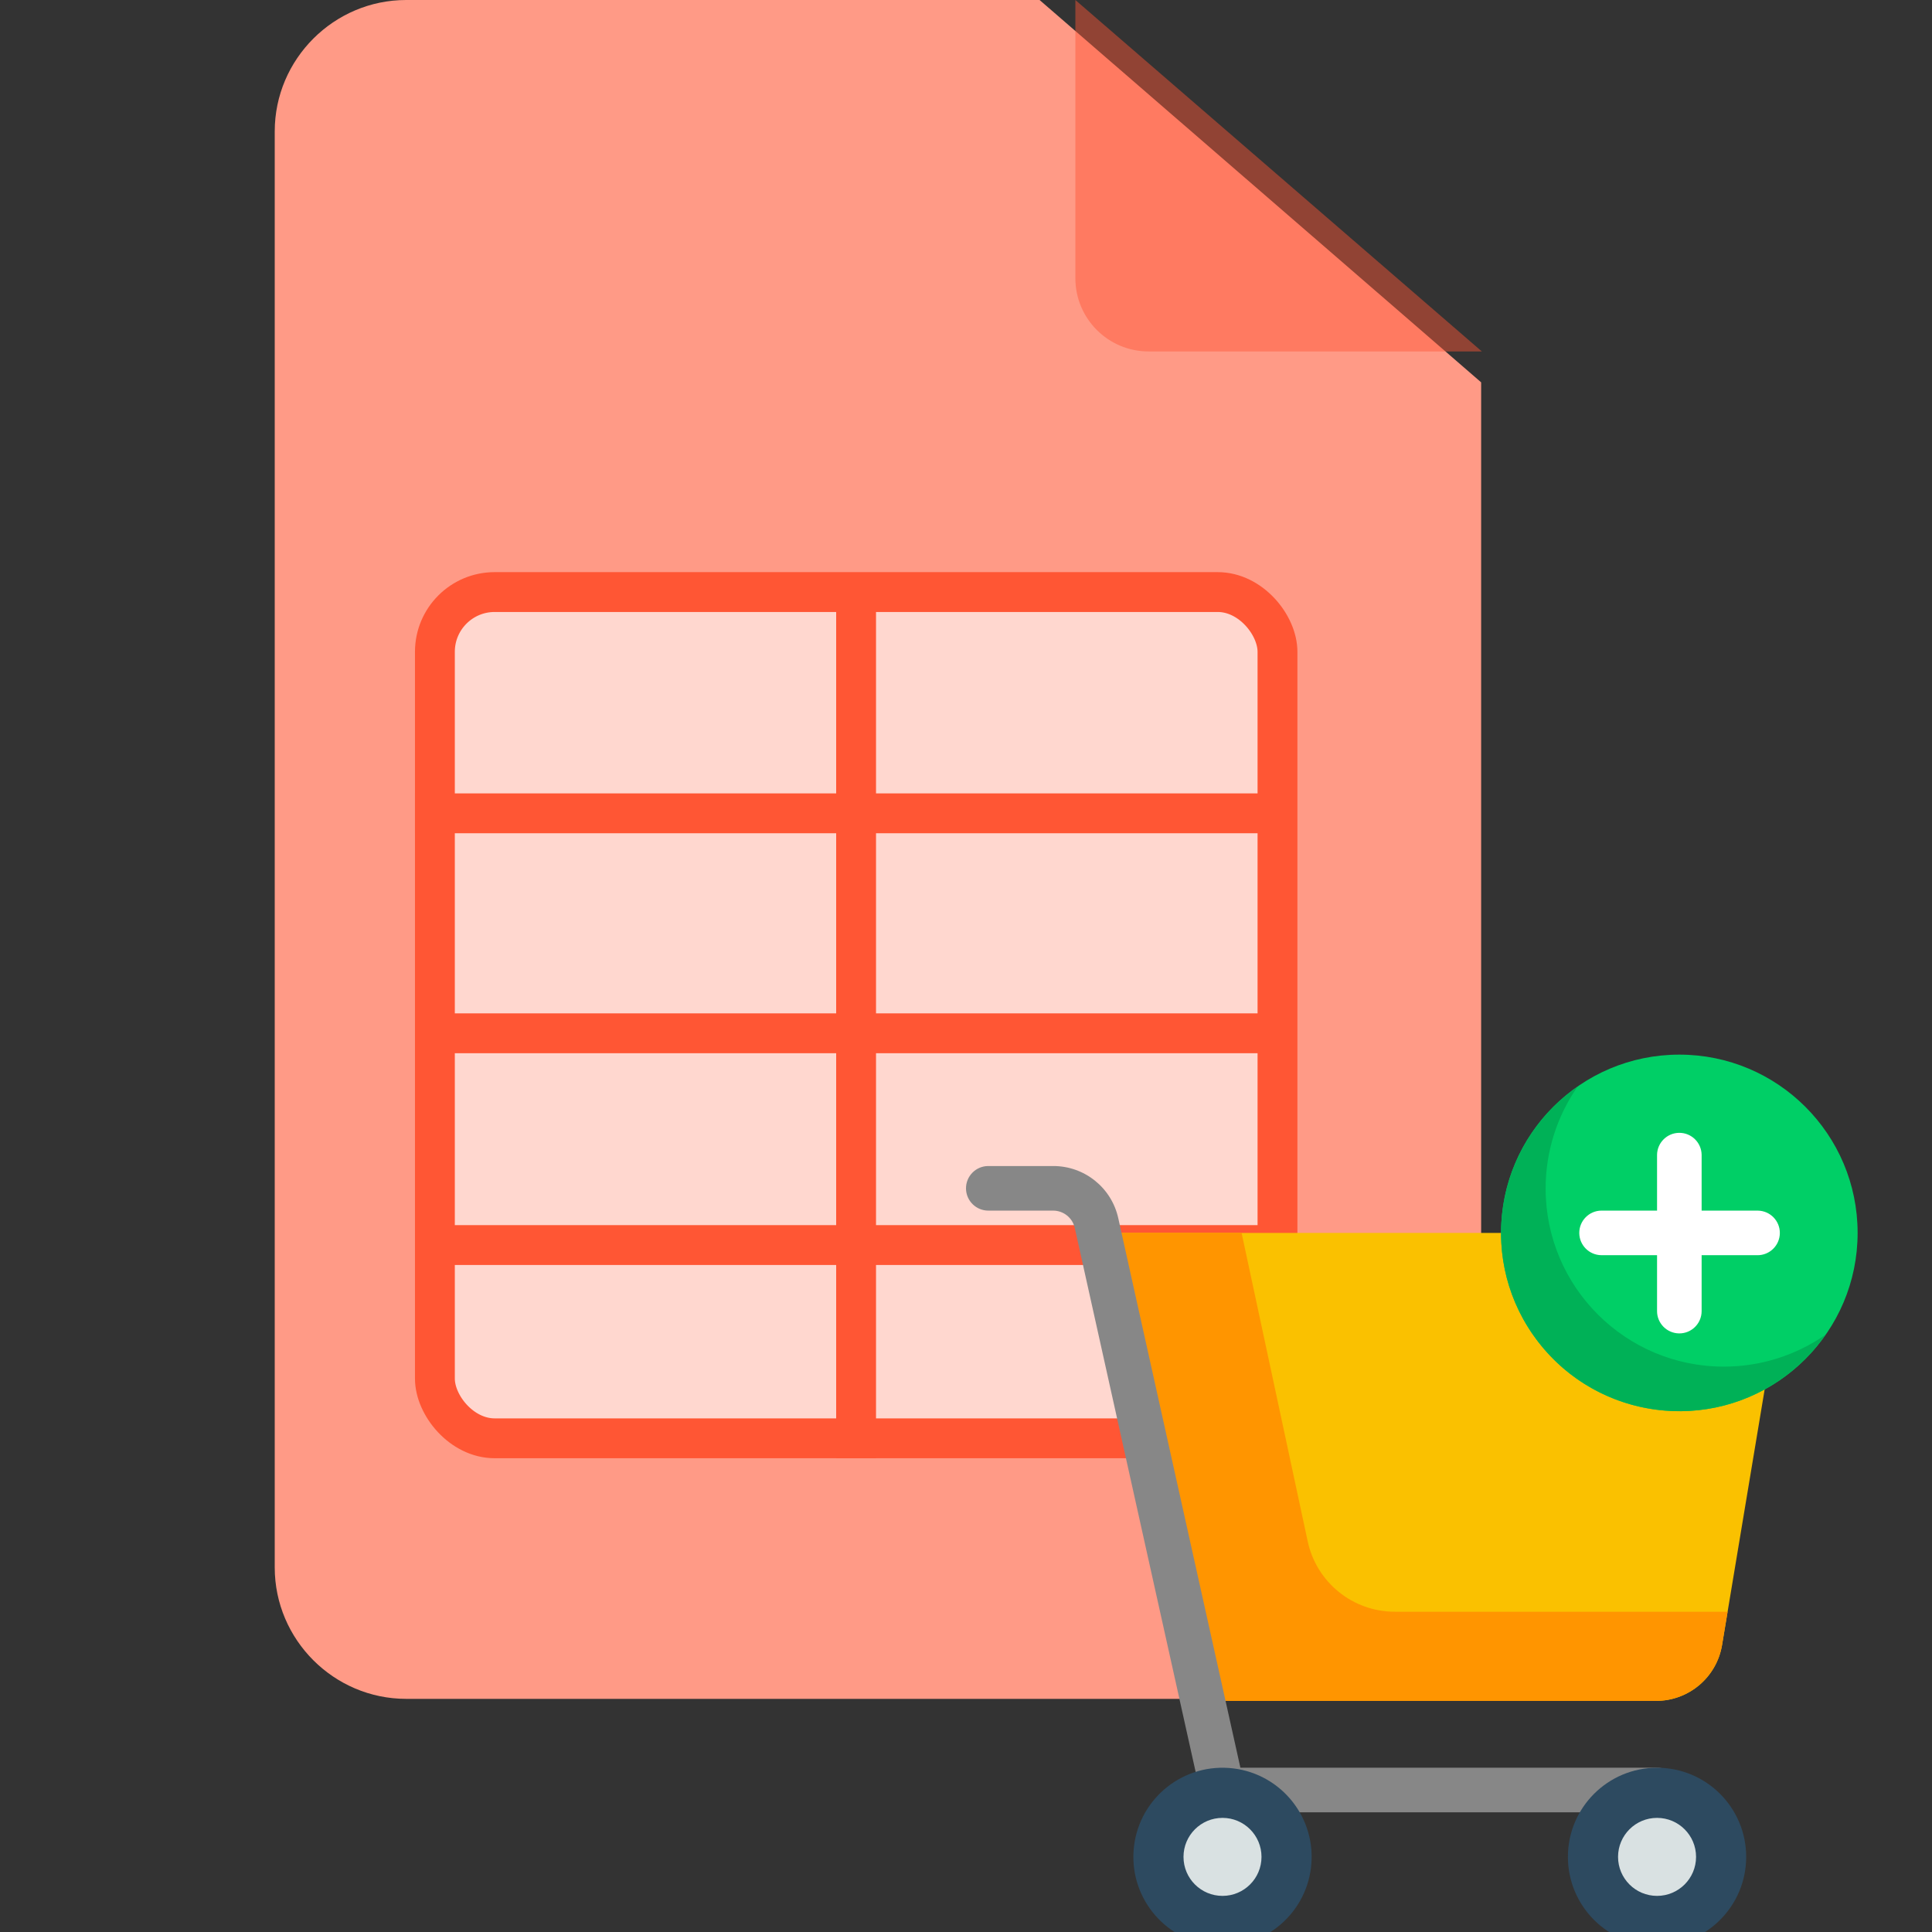 <svg width="218" height="218" viewBox="0 0 218 218" fill="none" xmlns="http://www.w3.org/2000/svg">
<rect x="0" y="0" width="218" height="218" fill="#333333" stroke="none"/>
<g clip-path="url(#clip0_97_205)">
<path d="M152.298 191.693H45.829C37.673 191.693 31 185.021 31 176.867V14.825C31 6.671 37.673 0 45.829 0H117.303L167.127 43.142V176.867C167.127 185.021 160.454 191.693 152.298 191.693Z" fill="#FF9A86"/>
<path d="M121.341 0L167.207 39.656H129.605C125.041 39.656 121.341 35.956 121.341 31.391L121.341 0Z" fill="#FF5634" fill-opacity="0.46"/>
<rect x="49.072" y="66.806" width="95.075" height="95.487" rx="6.743" fill="white" fill-opacity="0.6" stroke="#FF5634" stroke-width="4.496" stroke-linejoin="round"/>
<line x1="96.599" y1="68.27" x2="96.599" y2="164.541" stroke="#FF5634" stroke-width="4.496"/>
<line x1="46.825" y1="91.772" x2="143.685" y2="91.772" stroke="#FF5634" stroke-width="4.496"/>
<line x1="48.089" y1="140.488" x2="144.949" y2="140.488" stroke="#FF5634" stroke-width="4.496"/>
<line x1="48.089" y1="116.593" x2="144.949" y2="116.593" stroke="#FF5634" stroke-width="4.496"/>
<path d="M135.427 191.922H186.871C190.56 191.922 193.706 189.255 194.311 185.618L202.061 139.116H124.111L135.427 191.922Z" fill="#FAC100"/>
<path d="M147.554 173.912L140.097 139.114H124.111L135.427 191.92H186.871C190.56 191.92 193.706 189.253 194.311 185.616L194.936 181.862H157.389C152.647 181.864 148.548 178.551 147.554 173.912Z" fill="#FF9500"/>
<path d="M186.976 204.496H137.942C136.764 204.496 135.744 203.678 135.488 202.527L121.276 138.571C121.026 137.417 120 136.597 118.82 136.601H111.54C110.151 136.615 109.014 135.5 109 134.111C108.986 132.722 110.101 131.585 111.49 131.571C111.506 131.571 111.522 131.571 111.54 131.571H118.822C122.363 131.555 125.433 134.018 126.187 137.478L139.962 199.464H186.976C188.365 199.45 189.502 200.565 189.516 201.954C189.53 203.343 188.415 204.48 187.026 204.494C187.008 204.496 186.992 204.496 186.976 204.496Z" fill="#878787"/>
<path d="M147.976 210.237C148.369 204.696 144.197 199.885 138.656 199.491C133.116 199.097 128.305 203.27 127.911 208.81C127.517 214.351 131.689 219.162 137.23 219.556C142.771 219.95 147.582 215.777 147.976 210.237Z" fill="#2D4A60"/>
<path d="M137.943 213.925C140.373 213.925 142.343 211.954 142.343 209.524C142.343 207.093 140.373 205.123 137.943 205.123C135.512 205.123 133.542 207.093 133.542 209.524C133.542 211.954 135.512 213.925 137.943 213.925Z" fill="#D9E1E2"/>
<path d="M186.976 219.581C192.531 219.581 197.033 215.078 197.033 209.523C197.033 203.969 192.531 199.466 186.976 199.466C181.421 199.466 176.918 203.969 176.918 209.523C176.918 215.078 181.421 219.581 186.976 219.581Z" fill="#2D4A60"/>
<path d="M186.976 213.925C189.406 213.925 191.377 211.954 191.377 209.524C191.377 207.093 189.406 205.123 186.976 205.123C184.545 205.123 182.575 207.093 182.575 209.524C182.575 211.954 184.545 213.925 186.976 213.925Z" fill="#D9E1E2"/>
<path d="M189.49 159.234C200.6 159.234 209.607 150.227 209.607 139.117C209.607 128.007 200.6 119 189.49 119C178.38 119 169.373 128.007 169.373 139.117C169.373 150.227 178.38 159.234 189.49 159.234Z" fill="#00CF66"/>
<path d="M194.52 154.205C183.416 154.212 174.41 145.216 174.403 134.115C174.401 130.002 175.658 125.986 178.012 122.609C168.891 128.945 166.631 141.474 172.966 150.595C179.301 159.716 191.831 161.976 200.952 155.641C202.92 154.274 204.631 152.564 205.998 150.595C202.633 152.947 198.625 154.206 194.52 154.205Z" fill="#00B157"/>
<path d="M198.291 136.601H192.006V130.315C191.992 128.927 190.855 127.811 189.466 127.825C188.097 127.839 186.99 128.946 186.976 130.315V136.601H180.69C179.301 136.615 178.186 137.752 178.2 139.141C178.214 140.51 179.321 141.617 180.69 141.631H186.976V147.917C186.962 149.305 188.077 150.442 189.466 150.456C190.855 150.47 191.992 149.355 192.006 147.966C192.006 147.95 192.006 147.934 192.006 147.919V141.633H198.291C199.68 141.647 200.817 140.532 200.831 139.143C200.845 137.754 199.73 136.617 198.341 136.603C198.323 136.601 198.307 136.601 198.291 136.601Z" fill="white"/>
</g>
<defs>
<clipPath id="clip0_97_205">
<rect width="218" height="218" fill="white"/>
</clipPath>
</defs>
</svg>
